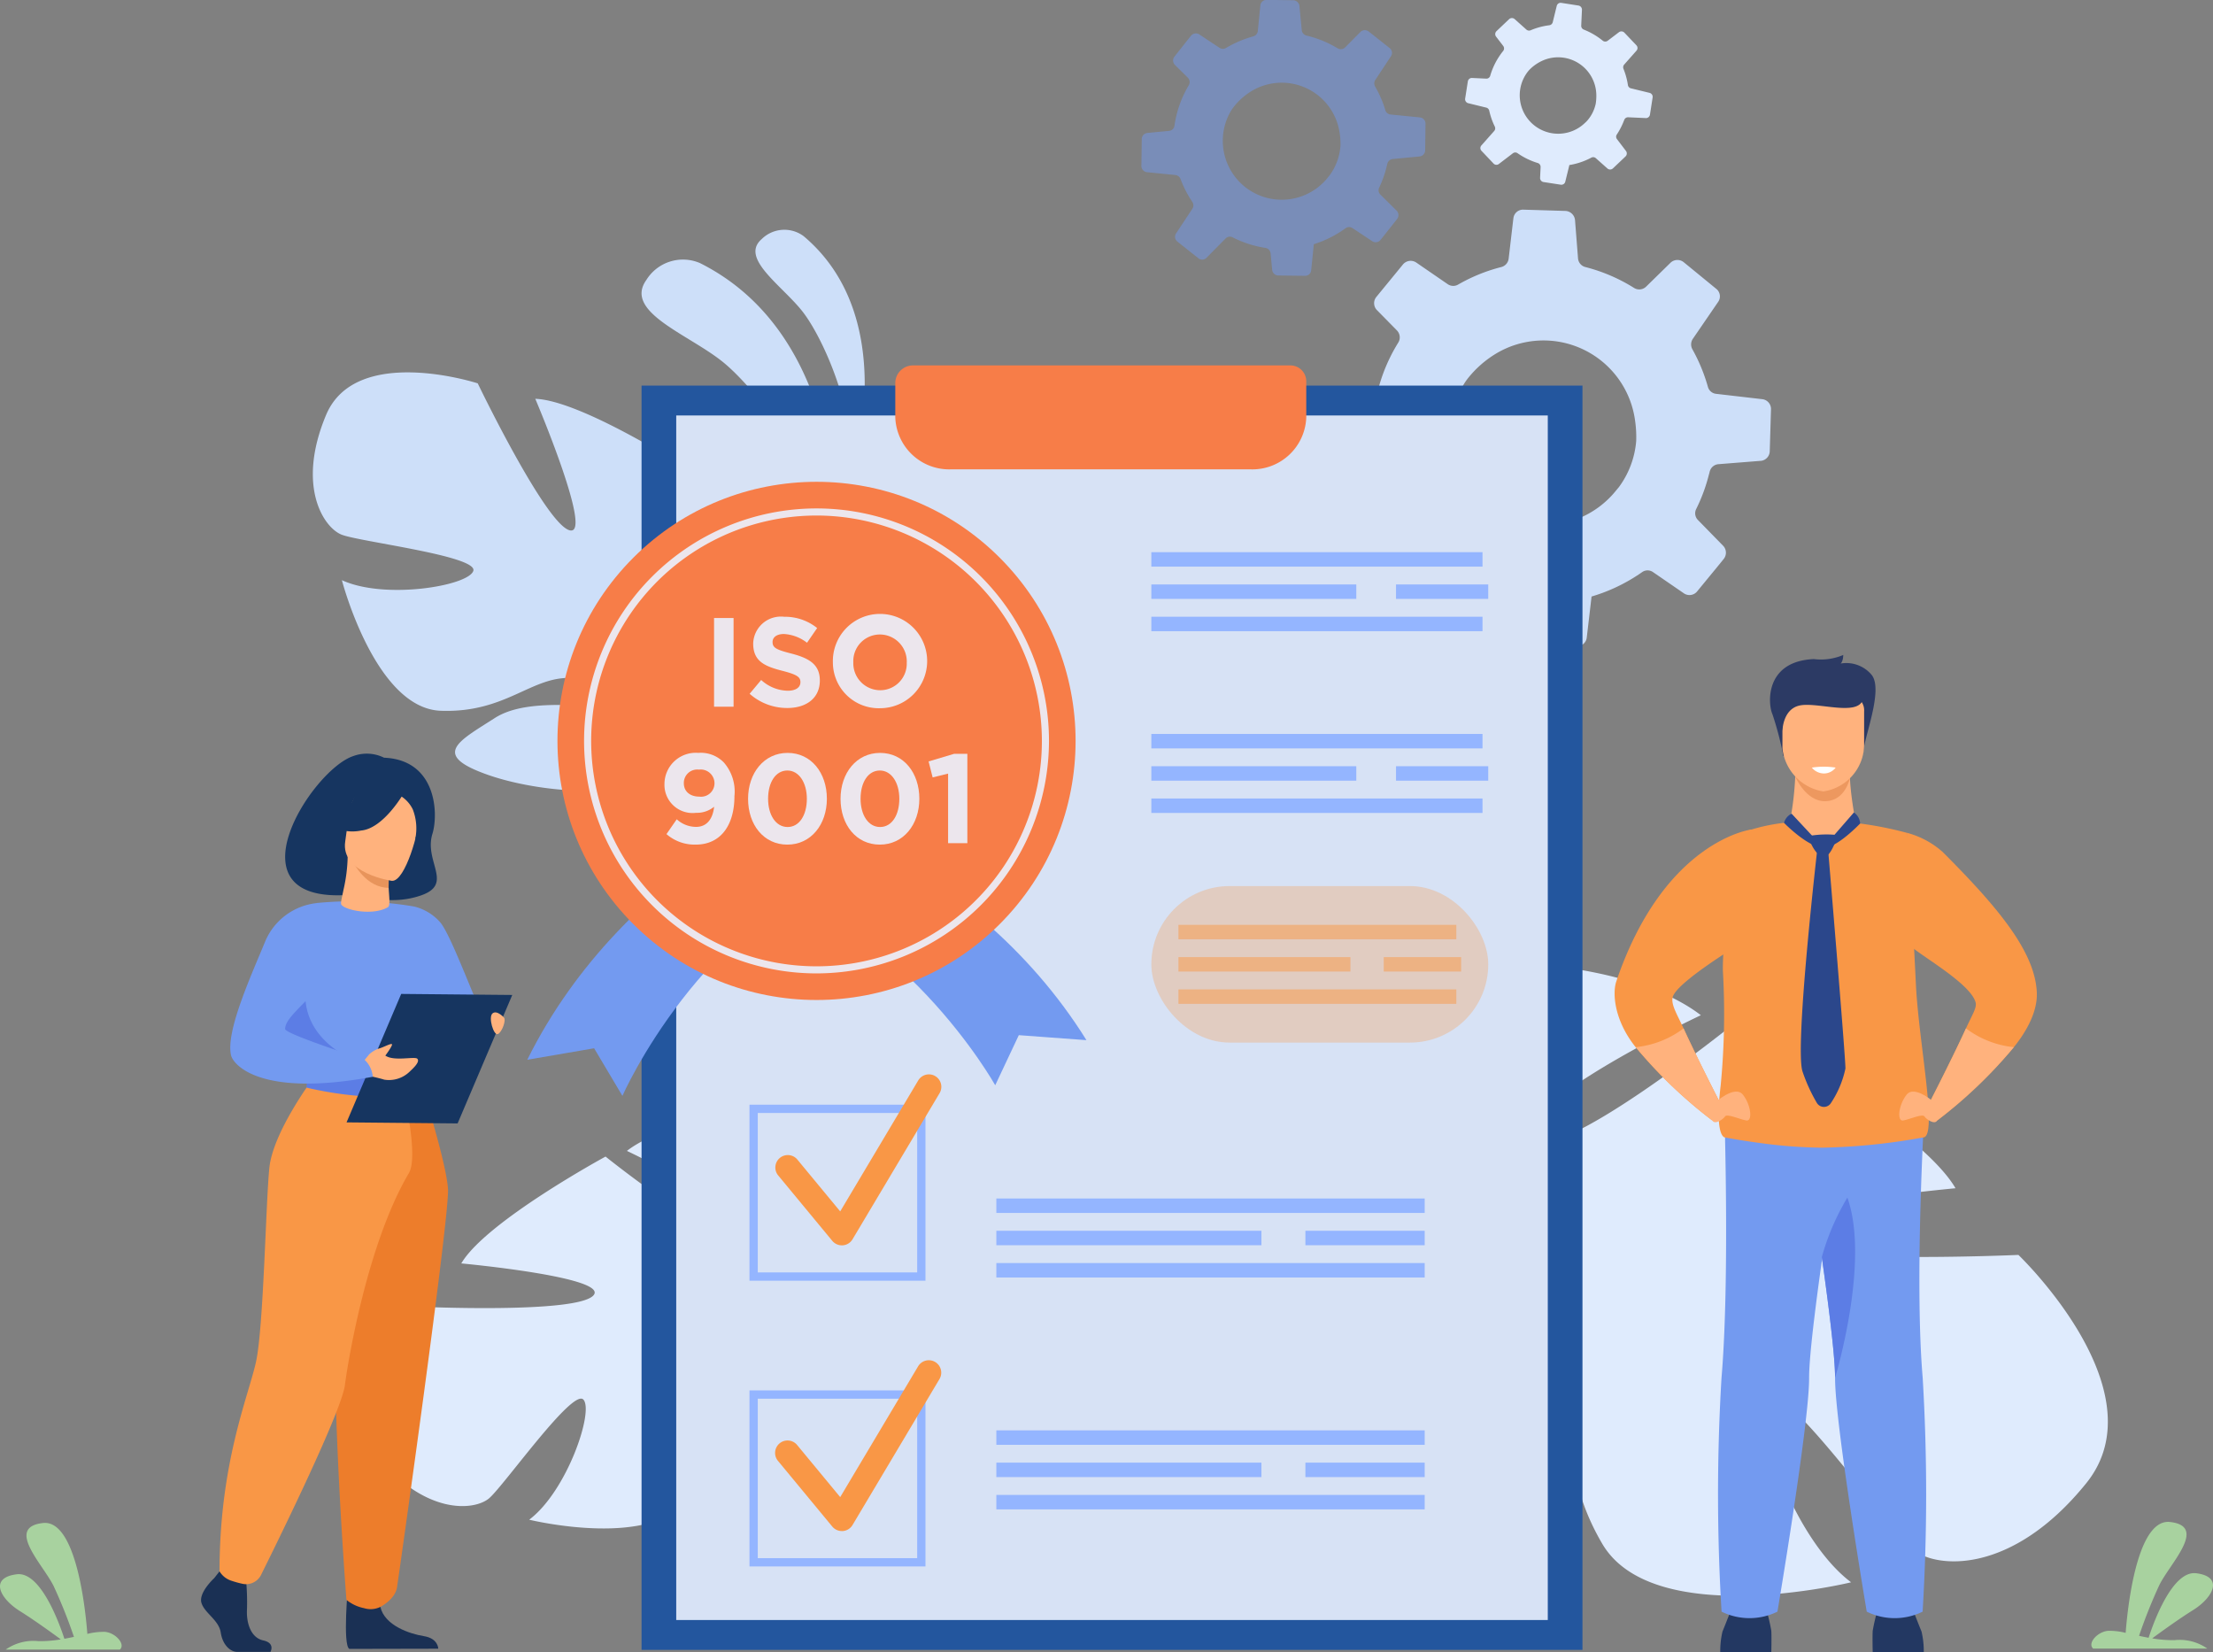 <svg xmlns="http://www.w3.org/2000/svg" width="188.699" height="140.881" viewBox="0 0 188.699 140.881">
  <rect x="0" y="0" width="188.699" height="140.881" fill="#808080" stroke="none"/>
  <g id="Group_11008" data-name="Group 11008" transform="translate(-267.768 -148.946)">
    <path id="Path_8259" data-name="Path 8259" d="M1596.5,255.946l2.4.238a.534.534,0,0,1,.441.341q.135.359.3.711a8.985,8.985,0,0,0,.7,1.233.525.525,0,0,1,.006.594l-1.388,2.1a.517.517,0,0,0,.112.695l1.8,1.43a.511.511,0,0,0,.679-.04l1.628-1.649a.514.514,0,0,1,.609-.1,9.3,9.3,0,0,0,2.793.9.529.529,0,0,1,.442.471l.132,1.4a.535.535,0,0,0,.519.481l2.284.026a.461.461,0,0,0,.135-.015.513.513,0,0,0,.39-.453l.18-1.79.043-.436a9.2,9.2,0,0,0,1.212-.474,9.347,9.347,0,0,0,1.493-.886.513.513,0,0,1,.589-.015l1.689,1.12a.533.533,0,0,0,.711-.114l1.094-1.378.313-.4a.539.539,0,0,0-.042-.719l-1.377-1.362a.512.512,0,0,1-.107-.595,9.279,9.279,0,0,0,.654-1.864c.018-.055.028-.106.04-.161a.268.268,0,0,1,.015-.054.526.526,0,0,1,.457-.362l2.279-.218a.4.4,0,0,0,.076-.013.534.534,0,0,0,.4-.505l.03-2.277a.531.531,0,0,0-.478-.535l-2.5-.247a.514.514,0,0,1-.447-.372,9.3,9.3,0,0,0-.514-1.333q-.165-.349-.356-.677a.541.541,0,0,1,.018-.57l1.333-2.018a.516.516,0,0,0-.109-.69l-1.784-1.412a.541.541,0,0,0-.722.043l-1.289,1.3a.53.53,0,0,1-.649.084,9.278,9.278,0,0,0-2.647-1.085.527.527,0,0,1-.408-.467l-.2-2.054a.545.545,0,0,0-.533-.491l-2.269-.031a.521.521,0,0,0-.527.471l-.012.1-.208,2.08a.533.533,0,0,1-.394.463h0a9.2,9.2,0,0,0-1.533.568c-.269.127-.525.267-.778.415a.522.522,0,0,1-.56-.01l-1.715-1.137a.541.541,0,0,0-.723.113l-1.408,1.777a.59.59,0,0,0-.088.164.539.539,0,0,0,.13.543l1.1,1.085a.539.539,0,0,1,.14.509.593.593,0,0,1-.057.137,9.249,9.249,0,0,0-1.22,3.447.518.518,0,0,1-.466.445l-1.845.175a.529.529,0,0,0-.479.518v.053l-.031,2.22A.538.538,0,0,0,1596.5,255.946Zm16.394-3.436a6.217,6.217,0,0,1,.086,1.149,4.86,4.86,0,0,1-.889,2.5c-.051.065-.1.127-.154.19a5.024,5.024,0,0,1-8.326-5.581,3.376,3.376,0,0,1,.274-.4,5.716,5.716,0,0,1,1.446-1.3A4.988,4.988,0,0,1,1612.893,252.509Z" transform="translate(-1230.911 -92.316)" fill="#739af0" opacity="0.5"/>
    <path id="Path_8260" data-name="Path 8260" d="M1912.266,252.58l1.528.374a.349.349,0,0,1,.254.261q.054.244.13.488a5.852,5.852,0,0,0,.342.862.344.344,0,0,1-.051.384l-1.091,1.23a.337.337,0,0,0,.009.459l1.033,1.09a.335.335,0,0,0,.443.036l1.2-.916a.336.336,0,0,1,.4-.007,6.067,6.067,0,0,0,1.723.836.347.347,0,0,1,.242.345l-.044.919a.349.349,0,0,0,.291.358l1.475.227a.3.3,0,0,0,.089,0,.335.335,0,0,0,.293-.257l.281-1.14.067-.278a5.993,5.993,0,0,0,.827-.195,6.1,6.1,0,0,0,1.046-.436.336.336,0,0,1,.383.044l.989.879a.348.348,0,0,0,.47-.008l.834-.79.238-.227a.352.352,0,0,0,.039-.469l-.765-1.007a.333.333,0,0,1-.015-.394,6.073,6.073,0,0,0,.593-1.145,1.08,1.08,0,0,0,.04-.1.2.2,0,0,1,.015-.033.342.342,0,0,1,.328-.192l1.493.068a.251.251,0,0,0,.05,0,.35.35,0,0,0,.307-.29l.228-1.469a.347.347,0,0,0-.26-.39l-1.593-.389a.336.336,0,0,1-.255-.282,6.1,6.1,0,0,0-.21-.909q-.075-.241-.168-.47a.352.352,0,0,1,.064-.367l1.047-1.182a.337.337,0,0,0-.007-.456l-1.024-1.077a.353.353,0,0,0-.47-.038l-.953.725a.346.346,0,0,1-.427-.005,6.068,6.068,0,0,0-1.612-.944.345.345,0,0,1-.221-.339l.062-1.346a.355.355,0,0,0-.3-.367l-1.464-.228a.34.34,0,0,0-.384.256l-.017.066-.325,1.325a.349.349,0,0,1-.3.263h0a6.031,6.031,0,0,0-1.044.227c-.185.058-.363.124-.54.2a.342.342,0,0,1-.362-.058l-1-.893a.353.353,0,0,0-.478.007l-1.073,1.019a.37.37,0,0,0-.072.1.351.351,0,0,0,.034.363l.614.8a.352.352,0,0,1,.043.342.378.378,0,0,1-.049.084,6.044,6.044,0,0,0-1.105,2.116.339.339,0,0,1-.284.243.343.343,0,0,1-.058,0l-1.209-.056a.345.345,0,0,0-.356.291l-.006.034-.224,1.432A.351.351,0,0,0,1912.266,252.58Zm10.913-.716a4.085,4.085,0,0,1-.05.751,3.175,3.175,0,0,1-.8,1.532c-.038.037-.078.073-.117.108a3.28,3.28,0,0,1-4.869-4.373,2.1,2.1,0,0,1,.214-.236,3.73,3.73,0,0,1,1.054-.706A3.257,3.257,0,0,1,1923.179,251.865Z" transform="translate(-1519.295 -94.833)" fill="#dfebfd"/>
    <path id="Path_8261" data-name="Path 8261" d="M1772.48,468.775l3.777.438a.843.843,0,0,1,.688.549q.2.57.459,1.131a14.14,14.14,0,0,0,1.08,1.966.832.832,0,0,1-.007.938l-2.247,3.278a.816.816,0,0,0,.158,1.1l2.808,2.306a.807.807,0,0,0,1.073-.046l2.615-2.561a.81.81,0,0,1,.963-.137,14.7,14.7,0,0,0,4.387,1.488.837.837,0,0,1,.685.755l.17,2.22a.845.845,0,0,0,.807.773l3.606.1a.749.749,0,0,0,.215-.02.811.811,0,0,0,.627-.7l.331-2.821.079-.688a14.543,14.543,0,0,0,1.926-.716,14.779,14.779,0,0,0,2.381-1.36.81.81,0,0,1,.93-.008l2.638,1.813a.84.84,0,0,0,1.125-.161l1.763-2.146.5-.616a.851.851,0,0,0-.047-1.136l-2.138-2.187a.81.81,0,0,1-.155-.942,14.573,14.573,0,0,0,1.081-2.925,2.59,2.59,0,0,0,.067-.254.517.517,0,0,1,.026-.084.829.829,0,0,1,.729-.56l3.6-.285a.6.6,0,0,0,.119-.018.843.843,0,0,0,.649-.787l.107-3.595a.839.839,0,0,0-.741-.857l-3.94-.456a.811.811,0,0,1-.7-.6,14.88,14.88,0,0,0-.775-2.118q-.253-.555-.546-1.079a.854.854,0,0,1,.043-.9l2.159-3.151a.816.816,0,0,0-.154-1.092l-2.781-2.277a.853.853,0,0,0-1.141.049l-2.069,2.026a.837.837,0,0,1-1.027.116,14.648,14.648,0,0,0-4.151-1.782.832.832,0,0,1-.632-.748l-.255-3.248a.861.861,0,0,0-.829-.79l-3.581-.108a.823.823,0,0,0-.844.73l-.021.164-.384,3.278a.84.84,0,0,1-.633.721l0,0a14.606,14.606,0,0,0-2.437.857c-.427.194-.836.407-1.238.636a.826.826,0,0,1-.885-.031l-2.678-1.841a.854.854,0,0,0-1.144.16l-2.269,2.768a.91.91,0,0,0-.143.257.848.848,0,0,0,.191.861l1.713,1.742a.851.851,0,0,1,.208.808.9.9,0,0,1-.094.216,14.608,14.608,0,0,0-2.016,5.411.821.821,0,0,1-.607.668.847.847,0,0,1-.14.023l-2.919.228a.836.836,0,0,0-.769.805l0,.083-.107,3.5A.851.851,0,0,0,1772.48,468.775Zm25.975-5a9.814,9.814,0,0,1,.106,1.816,7.681,7.681,0,0,1-1.469,3.918c-.081.1-.165.2-.249.3a7.934,7.934,0,0,1-13-9.031,5.109,5.109,0,0,1,.443-.63,9.025,9.025,0,0,1,2.318-2.011A7.877,7.877,0,0,1,1798.456,463.779Z" transform="translate(-1391.277 -279.041)" fill="#cddff9"/>
    <path id="Path_8262" data-name="Path 8262" d="M1124.548,520.815s1.831-19.145-11.617-25.881a3.673,3.673,0,0,0-4.571,1.444c-1.939,2.713,3.512,4.586,6.473,6.946S1123.911,513.508,1124.548,520.815Z" transform="translate(-785.48 -323.56)" fill="#cddff9"/>
    <path id="Path_8263" data-name="Path 8263" d="M1227.2,486.95s4.676-13.626-3.943-20.88a2.751,2.751,0,0,0-3.581.254c-1.886,1.637,1.756,3.954,3.5,6.19S1228.013,481.517,1227.2,486.95Z" transform="translate(-886.964 -296.99)" fill="#cddff9"/>
    <path id="Path_8264" data-name="Path 8264" d="M1709.489,1226.772c6.371-7.874-5.778-19.473-5.778-19.473s-20.434.928-22.675-1.478,17.312-4.206,17.312-4.206c-3.207-5.482-18.914-14.007-18.914-14.007s-15.581,12.514-17.161,9.631,14.362-10.376,14.362-10.376c-5.068-3.885-14.189-4.339-14.189-4.339-13.589,1.014-11.566,18.419-11.566,18.419a32.462,32.462,0,0,1-14.439,5.4h0a23.6,23.6,0,0,0-4.351.739l.977,1.352c.442-.151.88-.282,1.313-.39a.011.011,0,0,1,.008,0l.019,0c.275-.058.668-.139,1.15-.235h0c1.106-.17,1.9-.322,2.462-.457h.005c3.429-.594,8.02-1.2,9.571-.509a3.211,3.211,0,0,1,.41-.737l-.41.737c-3.281,5.892,4.253,18.058,10.23,23.55s5.764,1.37,6.2-4.23-5.592-12.312-5.989-15.3,3.028-.678,5.8,3.858.035,9.786,4.39,17.205,21.217,3.285,21.217,3.285c-4.948-3.719-8.517-14.222-7.1-15.746s10.442,11.323,12.37,12.948S1703.117,1234.646,1709.489,1226.772Z" transform="translate(-1263.836 -951.363)" fill="#dfebfd"/>
    <path id="Path_8265" data-name="Path 8265" d="M836.493,1361.091c-4.144-5.121,3.757-12.664,3.757-12.664s13.289.6,14.746-.961-11.259-2.736-11.259-2.736c2.086-3.565,12.3-9.109,12.3-9.109s10.133,8.139,11.161,6.264-9.34-6.748-9.34-6.748c3.3-2.527,9.228-2.822,9.228-2.822,8.838.659,7.522,11.979,7.522,11.979a21.106,21.106,0,0,0,9.39,3.512h0a15.32,15.32,0,0,1,2.829.48l-.635.879c-.287-.1-.572-.184-.854-.254h-.005l-.012,0c-.179-.038-.435-.091-.748-.153h0c-.719-.111-1.239-.209-1.6-.3h0c-2.23-.386-5.216-.778-6.225-.331a2.1,2.1,0,0,0-.267-.479l.267.479c2.134,3.832-2.766,11.744-6.654,15.316s-3.748.891-4.034-2.751,3.636-8.007,3.894-9.947-1.969-.441-3.773,2.509-.023,6.364-2.855,11.189-13.8,2.137-13.8,2.137c3.219-2.419,5.539-9.25,4.621-10.24s-6.791,7.364-8.045,8.421S840.636,1366.211,836.493,1361.091Z" transform="translate(-536.635 -1088.069)" fill="#dfebfd"/>
    <path id="Path_8266" data-name="Path 8266" d="M788.186,608.382c2.544-6.076,12.932-2.7,12.932-2.7s5.769,11.987,7.838,12.529S806.026,607,806.026,607c4.127.146,13.852,6.511,13.852,6.511s-2.362,12.78-.224,12.8,1.514-11.423,1.514-11.423c3.787,1.7,6.859,6.787,6.859,6.787,3.609,8.094-6.98,12.3-6.98,12.3a21.105,21.105,0,0,0,1.359,9.933h0a15.33,15.33,0,0,1,.918,2.719l-1.075-.142q-.074-.449-.182-.872a0,0,0,0,0,0,0l0-.012c-.052-.176-.126-.426-.22-.731h0s0,0,0,0c-.243-.686-.4-1.19-.5-1.551a.026.026,0,0,1,0,0c-.717-2.146-1.787-4.961-2.66-5.637a2.1,2.1,0,0,0,.3-.462l-.3.462c-2.362,3.695-11.652,3.132-16.639,1.4s-2.562-2.878.51-4.856,8.774-.594,10.6-1.287-.545-1.943-4-2.133-5.614,3-11.2,2.791-8.424-11.136-8.424-11.136c3.656,1.687,10.77.492,11.207-.786s-9.7-2.488-11.228-3.091S785.642,614.458,788.186,608.382Z" transform="translate(-492.615 -424.053)" fill="#cddff9"/>
    <g id="Group_7549" data-name="Group 7549" transform="translate(405.443 204.784)">
      <path id="Path_8267" data-name="Path 8267" d="M2161.012,1811.968a7.323,7.323,0,0,1,.189-1.783c.191-.445.891-2.256.891-2.256h2.732a16.78,16.78,0,0,1,.541,2.193c.031.54,0,1.846,0,1.846Z" transform="translate(-2152.003 -1726.924)" fill="#233862"/>
      <path id="Path_8268" data-name="Path 8268" d="M2314.038,1811.968a7.269,7.269,0,0,0-.191-1.783c-.19-.445-.889-2.256-.889-2.256h-2.734a16.806,16.806,0,0,0-.54,2.193c-.032.54,0,1.846,0,1.846Z" transform="translate(-2287.676 -1726.924)" fill="#233862"/>
      <path id="Path_8269" data-name="Path 8269" d="M2197.8,978.17a25.634,25.634,0,0,1-.478,4.314l-3.018,2.105,11.361,1.7-2.709-3.743s-.818-3.995-.389-5.472S2197.8,978.17,2197.8,978.17Z" transform="translate(-2182.385 -968.223)" fill="#ffb27d"/>
      <path id="Path_8270" data-name="Path 8270" d="M2234.135,999.117s.9,2.163,2.591,2.115,2.077-1.961,2.077-1.961Z" transform="translate(-2218.739 -988.759)" fill="#ed985f"/>
      <path id="Path_8271" data-name="Path 8271" d="M2210.712,889.135a27.148,27.148,0,0,0-.928-3.554c-.381-.826-.7-4.513,3.528-4.7a4.871,4.871,0,0,0,2.51-.35s0,.54-.223.731a2.811,2.811,0,0,1,2.606.922c1.144,1.271-.762,5.72-.668,6.769Z" transform="translate(-2196.326 -880.528)" fill="#2c3a64"/>
      <path id="Path_8272" data-name="Path 8272" d="M2225.18,928.36a4.173,4.173,0,0,1-3.483-3.676v-3.155a1.259,1.259,0,0,1,1.144-1.343h4.678a1.259,1.259,0,0,1,1.144,1.343V924.5A4.066,4.066,0,0,1,2225.18,928.36Z" transform="translate(-2207.387 -916.722)" fill="#ffb27d"/>
      <path id="Path_8273" data-name="Path 8273" d="M2220.067,915.745s.007-1.9,1.508-2.187,4.862.924,5.338-.458-6.5-1.358-6.846-.477A8.924,8.924,0,0,0,2220.067,915.745Z" transform="translate(-2205.756 -909.255)" fill="#2c3a64"/>
      <path id="Path_8274" data-name="Path 8274" d="M2159.153,1323.687s.478,14.6-.237,22.933a166.4,166.4,0,0,0,.005,19.926,5.407,5.407,0,0,0,4.765,0s2.718-16.1,2.7-19.926c-.019-4.08,2.958-22.3,2.958-22.3Z" transform="translate(-2149.801 -1284.979)" fill="#739af0"/>
      <path id="Path_8275" data-name="Path 8275" d="M2249.617,1366.286a5.4,5.4,0,0,1-4.765,0s-2.718-16.095-2.7-19.926c.007-1.722-.519-5.968-1.13-10.3-.835-5.921-1.83-12-1.83-12l10.59-.662s-.874,14.627-.159,22.957A166.526,166.526,0,0,1,2249.617,1366.286Z" transform="translate(-2223.353 -1284.719)" fill="#739af0"/>
      <path id="Path_8276" data-name="Path 8276" d="M2176.853,1070.674a52.99,52.99,0,0,1-8.633.874,41.79,41.79,0,0,1-5.3-.405c-1.718-.228-2.949-.469-2.949-.469s-.916.08-.375-4.432a63.506,63.506,0,0,0,.191-9.724c-.011-.355,0-.774.019-1.241.175-3.719,1.3-10.415,2.158-10.774a15.676,15.676,0,0,1,3.526-.7c0,.043,1.308,1.954,2.858,2.169a5.374,5.374,0,0,0,2.776-2.107,30.2,30.2,0,0,1,4.351.839s.161.709.774,13.015C2176.489,1062.588,2178.152,1070.69,2176.853,1070.674Z" transform="translate(-2150.552 -1029.536)" fill="#f99746"/>
      <path id="Path_8277" data-name="Path 8277" d="M2261.267,1425.634c.008-1.723-.518-5.968-1.13-10.3a20.368,20.368,0,0,1,2.18-5.074C2264.271,1415.746,2261.267,1425.634,2261.267,1425.634Z" transform="translate(-2242.469 -1363.993)" fill="#5c7de5"/>
      <path id="Path_8278" data-name="Path 8278" d="M2062.833,1065.217c-.205.64.362,1.5.914,2.717,1.138,2.491,3.029,6.17,3.029,6.17a10.928,10.928,0,0,1-.573,1.68,40.019,40.019,0,0,1-6.541-6.255c-1.84-2.293-1.992-4.609-1.651-5.611,4.087-12.019,11.5-12.943,11.5-12.943l-.589,9.526S2063.255,1063.9,2062.833,1065.217Z" transform="translate(-2057.866 -1036.087)" fill="#f99746"/>
      <path id="Path_8279" data-name="Path 8279" d="M2152.841,1307.718s1.716-1.589,2.415-.7.827,2.288.286,2.193-1.652-.6-1.812-.35-.87.74-1.087.354S2152.841,1307.718,2152.841,1307.718Z" transform="translate(-2144.309 -1269.519)" fill="#ffb27d"/>
      <path id="Path_8280" data-name="Path 8280" d="M2085.541,1251.3a10.969,10.969,0,0,1-.574,1.68,40.067,40.067,0,0,1-6.54-6.255,8.163,8.163,0,0,0,4.085-1.6C2083.65,1247.623,2085.541,1251.3,2085.541,1251.3Z" transform="translate(-2076.63 -1213.285)" fill="#ffb27d"/>
      <path id="Path_8281" data-name="Path 8281" d="M2352.834,1067.747c.03.748-.119,2.352-1.959,4.645a40.062,40.062,0,0,1-6.54,6.255,10.942,10.942,0,0,1-.574-1.68s1.891-3.679,3.029-6.17c.553-1.213.948-1.778.821-2.232-.407-1.451-3.824-3.472-5.261-4.561a6.2,6.2,0,0,1-.733-.639l.134-9.252a7.45,7.45,0,0,1,3.043,1.625C2349.514,1060.459,2352.694,1064.252,2352.834,1067.747Z" transform="translate(-2316.832 -1038.95)" fill="#f99746"/>
      <path id="Path_8282" data-name="Path 8282" d="M2338.77,1307.718s-1.717-1.589-2.415-.7-.827,2.288-.286,2.193,1.652-.6,1.811-.35.872.74,1.087.354S2338.77,1307.718,2338.77,1307.718Z" transform="translate(-2311.463 -1269.519)" fill="#ffb27d"/>
      <path id="Path_8283" data-name="Path 8283" d="M2366.171,1251.3a11.012,11.012,0,0,0,.573,1.68,39.975,39.975,0,0,0,6.54-6.255,8.159,8.159,0,0,1-4.084-1.6C2368.061,1247.623,2366.171,1251.3,2366.171,1251.3Z" transform="translate(-2339.241 -1213.285)" fill="#ffb27d"/>
      <path id="Path_8284" data-name="Path 8284" d="M2223.9,1035.48a1.207,1.207,0,0,0-.648.782s2.024,2.081,3.348,2.113Z" transform="translate(-2208.807 -1021.945)" fill="#2b478b"/>
      <path id="Path_8285" data-name="Path 8285" d="M2261.578,1037.277l2.612-3a1.225,1.225,0,0,1,.532.939S2262.7,1037.356,2261.578,1037.277Z" transform="translate(-2243.785 -1020.847)" fill="#2b478b"/>
      <path id="Path_8286" data-name="Path 8286" d="M2241.078,1065.944s-1.994,17.208-1.3,19.306a14.332,14.332,0,0,0,1.215,2.666.706.706,0,0,0,1.223,0,8.467,8.467,0,0,0,1.222-2.924c0-1.093-1.513-19.061-1.513-19.061Z" transform="translate(-2223.755 -1049.735)" fill="#2b478b"/>
      <path id="Path_8287" data-name="Path 8287" d="M2248.521,1055.737a8.649,8.649,0,0,1,1.938-.067c.145.021.226.253.155.439-.206.539-.625,1.474-1.064,1.474C2248.934,1057.583,2247.974,1055.8,2248.521,1055.737Z" transform="translate(-2231.719 -1040.339)" fill="#2b478b"/>
      <path id="Path_8288" data-name="Path 8288" d="M2250.39,989.641a1.342,1.342,0,0,0,1.05.5,1.245,1.245,0,0,0,.98-.5A6.648,6.648,0,0,0,2250.39,989.641Z" transform="translate(-2233.573 -980.035)" fill="#fff"/>
    </g>
    <g id="Group_7551" data-name="Group 7551" transform="translate(284.911 213.211)">
      <path id="Path_8289" data-name="Path 8289" d="M765.566,989.033c-.193-.581,2.632,1.2,6,.072,2.9-.972.285-2.866,1.025-5.268.526-1.71.36-6.306-4.124-6.491a3.318,3.318,0,0,0-2.635-.135C762.287,978.386,754.921,989.871,765.566,989.033Z" transform="translate(-752.862 -977.011)" fill="#163560"/>
      <path id="Path_8290" data-name="Path 8290" d="M879.618,1135.649a11.769,11.769,0,0,0,1.2,1.813c.932,1.167,5.82-1.6,5.4-1.813s-2.8-6.969-3.809-8.166a4.294,4.294,0,0,0-2.232-1.362Z" transform="translate(-862.001 -1113.096)" fill="#739af0"/>
      <path id="Path_8291" data-name="Path 8291" d="M679.043,1775.577s-1.349,1.231-1.086,2.106,1.481,1.458,1.645,2.528.823,1.652,1.415,1.652h2.824s.436-.752-.617-.979-1.45-1.483-1.384-2.65a20.538,20.538,0,0,0-.1-2.722l-2.238-.519Z" transform="translate(-677.923 -1705.292)" fill="#1a3054"/>
      <path id="Path_8292" data-name="Path 8292" d="M819.537,1787.656s-.485,5.216.107,5.508l7.581-.016s0-.875-1.218-1.069-3.357-.907-3.719-2.495S819.537,1787.656,819.537,1787.656Z" transform="translate(-806.997 -1716.849)" fill="#1a3054"/>
      <path id="Path_8293" data-name="Path 8293" d="M754.2,1127.819a30.174,30.174,0,0,0,0,3.5c.075,1.267,1.357,2.964,1.538,3.384.456,1.053.971,1.224.971,1.224l3.98.976,1.4.343,4.413-1.318s2.01-5.611,1.2-8.769a24.281,24.281,0,0,0-2.04-5.352,31.5,31.5,0,0,0-8.291-.3Z" transform="translate(-747.495 -1108.785)" fill="#739af0"/>
      <path id="Path_8294" data-name="Path 8294" d="M750.388,1199.692c.075,1.267,1.736,2.919,1.917,3.339.456,1.052.971,1.224.971,1.224l3.98.976,1.062-1.5s-6.443-1.792-5.224-7.473Z" transform="translate(-744.058 -1177.109)" fill="#5c7de5"/>
      <path id="Path_8295" data-name="Path 8295" d="M815.85,1297.541s2.186,6.8,2.326,9.119-4.178,32.9-4.352,33.971c-.164,1.006-1.413,1.647-1.413,1.647a1.889,1.889,0,0,1-1.395.107,3.449,3.449,0,0,1-1.5-.706s-1.7-21.815-.649-29.608a123.4,123.4,0,0,0,1.065-14.531Z" transform="translate(-797.119 -1269.544)" fill="#ed7d2b"/>
      <path id="Path_8296" data-name="Path 8296" d="M703.911,1295.219s-3.334,4.473-3.645,7.5-.488,13.646-1.15,16.594-3.1,8.621-3.1,17.815a1.833,1.833,0,0,0,1.034.808,8.482,8.482,0,0,0,.909.251,1.429,1.429,0,0,0,1.6-.759c1.645-3.312,6.884-13.993,7.153-16.21.19-1.569,1.844-11.954,5.453-18.047.866-1.463-.532-7.281-.532-7.281Z" transform="translate(-694.44 -1267.425)" fill="#f99746"/>
      <path id="Path_8297" data-name="Path 8297" d="M791.019,1285.517a4.582,4.582,0,0,1-2.62.729c-2.082.042-7.241-.531-7.241-.531a4.266,4.266,0,0,0-.22,1.317s6.3,1.589,9.952.232A2.307,2.307,0,0,0,791.019,1285.517Z" transform="translate(-771.939 -1258.57)" fill="#5c7de5"/>
      <g id="Group_7550" data-name="Group 7550" transform="translate(16.009 27.32)">
        <path id="Path_8298" data-name="Path 8298" d="M861.2,1290.861a.957.957,0,1,1,.95,1.075A1.02,1.02,0,0,1,861.2,1290.861Zm.315,0a.646.646,0,1,0,.635-.76A.707.707,0,0,0,861.516,1290.861Z" transform="translate(-861.201 -1289.785)" fill="#fff"/>
      </g>
      <path id="Path_8299" data-name="Path 8299" d="M819.963,1222.368l9.47.089,4.66-10.952-9.47-.089Z" transform="translate(-807.556 -1190.942)" fill="#163560"/>
      <path id="Path_8300" data-name="Path 8300" d="M834.143,1262.028l.694-.853a2.437,2.437,0,0,1,.811-.49c.341-.071,1.061-.486,1.13-.369s-.553.951-.553.951l-.032,0c.715.538,2.52.063,2.743.282.27.266-.372.841-.716,1.163a2.526,2.526,0,0,1-2.1.623c-.561-.175-1.444-.353-1.444-.353Z" transform="translate(-820.498 -1235.551)" fill="#ffb27d"/>
      <path id="Path_8301" data-name="Path 8301" d="M961.956,1229.89s-.595-.676-.974-.352.1,1.921.46,1.759S962.164,1230.089,961.956,1229.89Z" transform="translate(-936.131 -1207.401)" fill="#ffb27d"/>
      <path id="Path_8302" data-name="Path 8302" d="M713.835,1122.7a5.386,5.386,0,0,0-4.368,3.164c-1.211,2.943-3.436,7.786-2.957,9.815.191.809,2.491,3.611,12.086,1.831a2.245,2.245,0,0,0-.726-1.474s-6.76-2.17-6.749-2.6c.022-.817.914-1.522,4.69-5.3C716.837,1127.1,713.835,1122.7,713.835,1122.7Z" transform="translate(-703.952 -1109.972)" fill="#739af0"/>
      <path id="Path_8303" data-name="Path 8303" d="M814.617,1081.027c-.093-.125.027-.523.176-1.265a13.843,13.843,0,0,0,.359-2.88l.2.034,3.36.565s-.077.9-.079,1.745v.021c0,.735.2,1.845-.05,1.991C817.31,1081.983,814.976,1081.508,814.617,1081.027Z" transform="translate(-802.648 -1068.158)" fill="#ffb27d"/>
      <path id="Path_8304" data-name="Path 8304" d="M826.726,1077.83s-.067,1.267-.069,2.113c-1.88-.045-2.884-1.871-3.291-2.679Z" transform="translate(-810.662 -1068.508)" fill="#e8945b"/>
      <path id="Path_8305" data-name="Path 8305" d="M822.343,1019.858s-4.4-.627-3.972-3.365.156-4.661,2.987-4.376,3.21,1.415,3.288,2.364S823.5,1019.951,822.343,1019.858Z" transform="translate(-806.076 -1009.025)" fill="#ffb27d"/>
      <path id="Path_8306" data-name="Path 8306" d="M810.295,1007.363s-1.715,3.019-3.636,3.2a3.68,3.68,0,0,1-2.644-.442,5.293,5.293,0,0,0,2.2-2.816S809.631,1005.691,810.295,1007.363Z" transform="translate(-793.001 -1004.02)" fill="#163560"/>
      <path id="Path_8307" data-name="Path 8307" d="M872.019,1013.464a2.758,2.758,0,0,1,1.1,1.184,4.479,4.479,0,0,1,.193,2.607s1.254-2.037.432-3.434C872.876,1012.339,872.019,1013.464,872.019,1013.464Z" transform="translate(-855.065 -1009.907)" fill="#163560"/>
    </g>
    <g id="Group_7552" data-name="Group 7552" transform="translate(322.472 180.099)">
      <rect id="Rectangle_2644" data-name="Rectangle 2644" width="80.231" height="107.79" transform="translate(0 1.722)" fill="#23569e"/>
      <rect id="Rectangle_2645" data-name="Rectangle 2645" width="74.316" height="102.696" transform="translate(2.957 4.269)" fill="#ebf2ff" opacity="0.9"/>
      <path id="Path_8308" data-name="Path 8308" d="M1357.168,597.914a1.51,1.51,0,0,0-1.51,1.51v2.921a4.6,4.6,0,0,0,4.754,4.431h25.535a4.6,4.6,0,0,0,4.754-4.431v-3.073a1.359,1.359,0,0,0-1.359-1.358Z" transform="translate(-1334.022 -597.914)" fill="#f77d48"/>
    </g>
    <g id="Group_7553" data-name="Group 7553" transform="translate(331.675 243.129)">
      <path id="Path_8309" data-name="Path 8309" d="M1228.325,1334.536h-15.007v-15.007h15.007Zm-14.3-.707h13.593v-13.593h-13.593Z" transform="translate(-1213.318 -1319.529)" fill="#94b5ff"/>
    </g>
    <g id="Group_7554" data-name="Group 7554" transform="translate(333.86 240.556)">
      <path id="Path_8310" data-name="Path 8310" d="M1244.026,1304.633a1.061,1.061,0,0,1-.817-.385l-4.631-5.6a1.061,1.061,0,0,1,1.635-1.351l3.673,4.443,6.644-11.151a1.06,1.06,0,1,1,1.821,1.085l-7.414,12.444a1.061,1.061,0,0,1-.829.514C1244.081,1304.632,1244.054,1304.633,1244.026,1304.633Z" transform="translate(-1238.335 -1290.069)" fill="#f99746"/>
    </g>
    <g id="Group_7555" data-name="Group 7555" transform="translate(352.726 251.126)">
      <rect id="Rectangle_2646" data-name="Rectangle 2646" width="36.524" height="1.232" fill="#94b5ff"/>
      <rect id="Rectangle_2647" data-name="Rectangle 2647" width="36.524" height="1.232" transform="translate(0 5.504)" fill="#94b5ff"/>
      <rect id="Rectangle_2648" data-name="Rectangle 2648" width="10.173" height="1.232" transform="translate(26.351 2.752)" fill="#94b5ff"/>
      <rect id="Rectangle_2649" data-name="Rectangle 2649" width="22.603" height="1.232" transform="translate(0 2.752)" fill="#94b5ff"/>
    </g>
    <g id="Group_7556" data-name="Group 7556" transform="translate(352.726 270.895)">
      <rect id="Rectangle_2650" data-name="Rectangle 2650" width="36.524" height="1.232" fill="#94b5ff"/>
      <rect id="Rectangle_2651" data-name="Rectangle 2651" width="36.524" height="1.232" transform="translate(0 5.504)" fill="#94b5ff"/>
      <rect id="Rectangle_2652" data-name="Rectangle 2652" width="10.173" height="1.232" transform="translate(26.351 2.752)" fill="#94b5ff"/>
      <rect id="Rectangle_2653" data-name="Rectangle 2653" width="22.603" height="1.232" transform="translate(0 2.752)" fill="#94b5ff"/>
    </g>
    <g id="Group_7557" data-name="Group 7557" transform="translate(365.941 211.52)">
      <rect id="Rectangle_2654" data-name="Rectangle 2654" width="28.239" height="1.232" transform="translate(0)" fill="#94b5ff"/>
      <rect id="Rectangle_2655" data-name="Rectangle 2655" width="28.239" height="1.232" transform="translate(0 5.504)" fill="#94b5ff"/>
      <rect id="Rectangle_2656" data-name="Rectangle 2656" width="7.865" height="1.232" transform="translate(20.863 2.752)" fill="#94b5ff"/>
      <rect id="Rectangle_2657" data-name="Rectangle 2657" width="17.476" height="1.232" transform="translate(0 2.752)" fill="#94b5ff"/>
    </g>
    <g id="Group_7558" data-name="Group 7558" transform="translate(365.941 196.023)">
      <rect id="Rectangle_2658" data-name="Rectangle 2658" width="28.239" height="1.232" transform="translate(0 0)" fill="#94b5ff"/>
      <rect id="Rectangle_2659" data-name="Rectangle 2659" width="28.239" height="1.232" transform="translate(0 5.504)" fill="#94b5ff"/>
      <rect id="Rectangle_2660" data-name="Rectangle 2660" width="7.865" height="1.232" transform="translate(20.863 2.752)" fill="#94b5ff"/>
      <rect id="Rectangle_2661" data-name="Rectangle 2661" width="17.476" height="1.232" transform="translate(0 2.752)" fill="#94b5ff"/>
    </g>
    <rect id="Rectangle_2662" data-name="Rectangle 2662" width="28.728" height="13.344" rx="6.672" transform="translate(365.941 224.49)" fill="#f99746" opacity="0.3"/>
    <g id="Group_7559" data-name="Group 7559" transform="translate(368.253 227.794)" opacity="0.5">
      <rect id="Rectangle_2663" data-name="Rectangle 2663" width="23.693" height="1.232" fill="#f99746"/>
      <rect id="Rectangle_2664" data-name="Rectangle 2664" width="23.693" height="1.232" transform="translate(0 5.504)" fill="#f99746"/>
      <rect id="Rectangle_2665" data-name="Rectangle 2665" width="6.599" height="1.232" transform="translate(17.504 2.752)" fill="#f99746"/>
      <rect id="Rectangle_2666" data-name="Rectangle 2666" width="14.663" height="1.232" transform="translate(0 2.752)" fill="#f99746"/>
    </g>
    <g id="Group_7560" data-name="Group 7560" transform="translate(331.675 267.488)">
      <path id="Path_8311" data-name="Path 8311" d="M1228.325,1613.417h-15.007v-15.008h15.007Zm-14.3-.707h13.593v-13.594h-13.593Z" transform="translate(-1213.318 -1598.409)" fill="#94b5ff"/>
    </g>
    <g id="Group_7561" data-name="Group 7561" transform="translate(333.86 264.915)">
      <path id="Path_8312" data-name="Path 8312" d="M1244.026,1583.514a1.06,1.06,0,0,1-.817-.385l-4.631-5.6a1.06,1.06,0,0,1,1.635-1.351l3.673,4.443,6.644-11.152a1.06,1.06,0,1,1,1.821,1.086L1244.937,1583a1.059,1.059,0,0,1-.829.514C1244.081,1583.513,1244.054,1583.514,1244.026,1583.514Z" transform="translate(-1238.335 -1568.95)" fill="#f99746"/>
    </g>
    <g id="Group_7565" data-name="Group 7565" transform="translate(306.152 180.873)">
      <g id="Group_7563" data-name="Group 7563" transform="translate(0 0)">
        <path id="Path_8313" data-name="Path 8313" d="M1022,1009.4s-17.262,6.347-25.645,23.256l5.7-.978,2.413,4.058s6.674-15.213,20.4-19.773Z" transform="translate(-989.779 -974.231)" fill="#739af0"/>
        <path id="Path_8314" data-name="Path 8314" d="M1201.17,1019.753s17.792,4.657,27.764,20.681l-5.768-.425-2.011,4.271s-8.106-14.5-22.208-17.718Z" transform="translate(-1174.678 -983.681)" fill="#739af0"/>
        <circle id="Ellipse_16097" data-name="Ellipse 16097" cx="22.09" cy="22.09" r="22.09" transform="translate(0 31.24) rotate(-45)" fill="#f77d48"/>
        <g id="Group_7562" data-name="Group 7562" transform="translate(11.419 11.42)" opacity="0.9">
          <path id="Path_8315" data-name="Path 8315" d="M1071.67,777.163a19.821,19.821,0,1,1,19.821-19.821A19.844,19.844,0,0,1,1071.67,777.163Zm0-39.036a19.216,19.216,0,1,0,19.216,19.215A19.237,19.237,0,0,0,1071.67,738.126Z" transform="translate(-1051.849 -737.521)" fill="#ebf2ff"/>
        </g>
      </g>
      <g id="Group_7564" data-name="Group 7564" transform="translate(18.273 20.634)" opacity="0.9">
        <path id="Path_8316" data-name="Path 8316" d="M1178.726,844.495h1.664v7.561h-1.664Z" transform="translate(-1174.497 -844.365)" fill="#ebf2ff"/>
        <path id="Path_8317" data-name="Path 8317" d="M1213.478,849.826l.983-1.177a3.469,3.469,0,0,0,2.257.918c.68,0,1.091-.27,1.091-.734,0-.421-.259-.637-1.523-.961-1.523-.389-2.506-.81-2.506-2.333a2.365,2.365,0,0,1,2.646-2.279,4.376,4.376,0,0,1,2.808.961l-.864,1.253a3.549,3.549,0,0,0-1.966-.745c-.637,0-.972.292-.972.681,0,.5.324.659,1.631.994,1.534.4,2.4.951,2.4,2.29,0,1.5-1.145,2.344-2.776,2.344A4.812,4.812,0,0,1,1213.478,849.826Z" transform="translate(-1206.214 -843.237)" fill="#ebf2ff"/>
        <path id="Path_8318" data-name="Path 8318" d="M1294.73,846.921a4.02,4.02,0,1,1,4.007,3.91A3.91,3.91,0,0,1,1294.73,846.921Zm6.3,0a2.3,2.3,0,0,0-2.29-2.376,2.267,2.267,0,0,0-2.268,2.376,2.3,2.3,0,0,0,2.29,2.376A2.267,2.267,0,0,0,1301.027,846.921Z" transform="translate(-1280.368 -843.011)" fill="#ebf2ff"/>
        <path id="Path_8319" data-name="Path 8319" d="M1130.482,983.069l.875-1.264a2.447,2.447,0,0,0,1.653.648c.929,0,1.425-.7,1.534-1.718a2.3,2.3,0,0,1-1.534.518,2.4,2.4,0,0,1-2.7-2.463,2.668,2.668,0,0,1,2.884-2.646,2.738,2.738,0,0,1,2.182.821,3.774,3.774,0,0,1,.9,2.873c0,2.452-1.156,4.126-3.3,4.126A3.65,3.65,0,0,1,1130.482,983.069Zm4.094-4.342a1.176,1.176,0,0,0-1.329-1.156,1.141,1.141,0,0,0-1.285,1.167c0,.669.5,1.134,1.318,1.134A1.146,1.146,0,0,0,1134.576,978.727Z" transform="translate(-1130.309 -964.516)" fill="#ebf2ff"/>
        <path id="Path_8320" data-name="Path 8320" d="M1211.93,980.055c0-2.193,1.361-3.91,3.37-3.91s3.349,1.7,3.349,3.91c0,2.193-1.35,3.91-3.37,3.91S1211.93,982.269,1211.93,980.055Zm5.012,0c0-1.372-.669-2.409-1.663-2.409s-1.642,1-1.642,2.409c0,1.383.659,2.409,1.663,2.409S1216.942,981.449,1216.942,980.055Z" transform="translate(-1204.8 -964.516)" fill="#ebf2ff"/>
        <path id="Path_8321" data-name="Path 8321" d="M1302.21,980.055c0-2.193,1.361-3.91,3.371-3.91s3.348,1.7,3.348,3.91c0,2.193-1.35,3.91-3.37,3.91S1302.21,982.269,1302.21,980.055Zm5.012,0c0-1.372-.669-2.409-1.663-2.409s-1.642,1-1.642,2.409c0,1.383.659,2.409,1.664,2.409S1307.222,981.449,1307.222,980.055Z" transform="translate(-1287.195 -964.516)" fill="#ebf2ff"/>
        <path id="Path_8322" data-name="Path 8322" d="M1389.826,978.7l-1.318.324-.345-1.361,2.171-.648h1.134v7.615h-1.642Z" transform="translate(-1365.64 -965.306)" fill="#ebf2ff"/>
      </g>
    </g>
    <path id="Path_8323" data-name="Path 8323" d="M482.148,1738.555h9.732c.521-.442-.361-1.447-1.283-1.515a5.692,5.692,0,0,0-1.485.176c-.134-1.779-.9-9.775-3.781-9.454-3.241.36,0,3.521.916,5.393a44.446,44.446,0,0,1,1.722,4.313c-.263.057-.536.113-.814.164-.43-1.319-2.028-5.755-4.06-5.5-2.386.3-1.427,2.081.264,3.137,1.241.776,2.765,1.88,3.489,2.413a10.362,10.362,0,0,1-1.9.153A4.1,4.1,0,0,0,482.148,1738.555Z" transform="translate(-213.896 -1448.968)" fill="#a8d29f"/>
    <path id="Path_8324" data-name="Path 8324" d="M2533.177,1737.551h-9.732c-.521-.442.361-1.447,1.283-1.515a5.69,5.69,0,0,1,1.485.176c.134-1.779.9-9.775,3.781-9.453,3.24.359,0,3.521-.917,5.393a44.459,44.459,0,0,0-1.721,4.313c.263.057.535.113.814.164.429-1.319,2.028-5.755,4.06-5.5,2.386.3,1.427,2.082-.264,3.138-1.241.776-2.765,1.88-3.489,2.413a10.383,10.383,0,0,0,1.9.153A4.1,4.1,0,0,1,2533.177,1737.551Z" transform="translate(-2077.194 -1448.052)" fill="#a8d29f"/>
  </g>
</svg>
